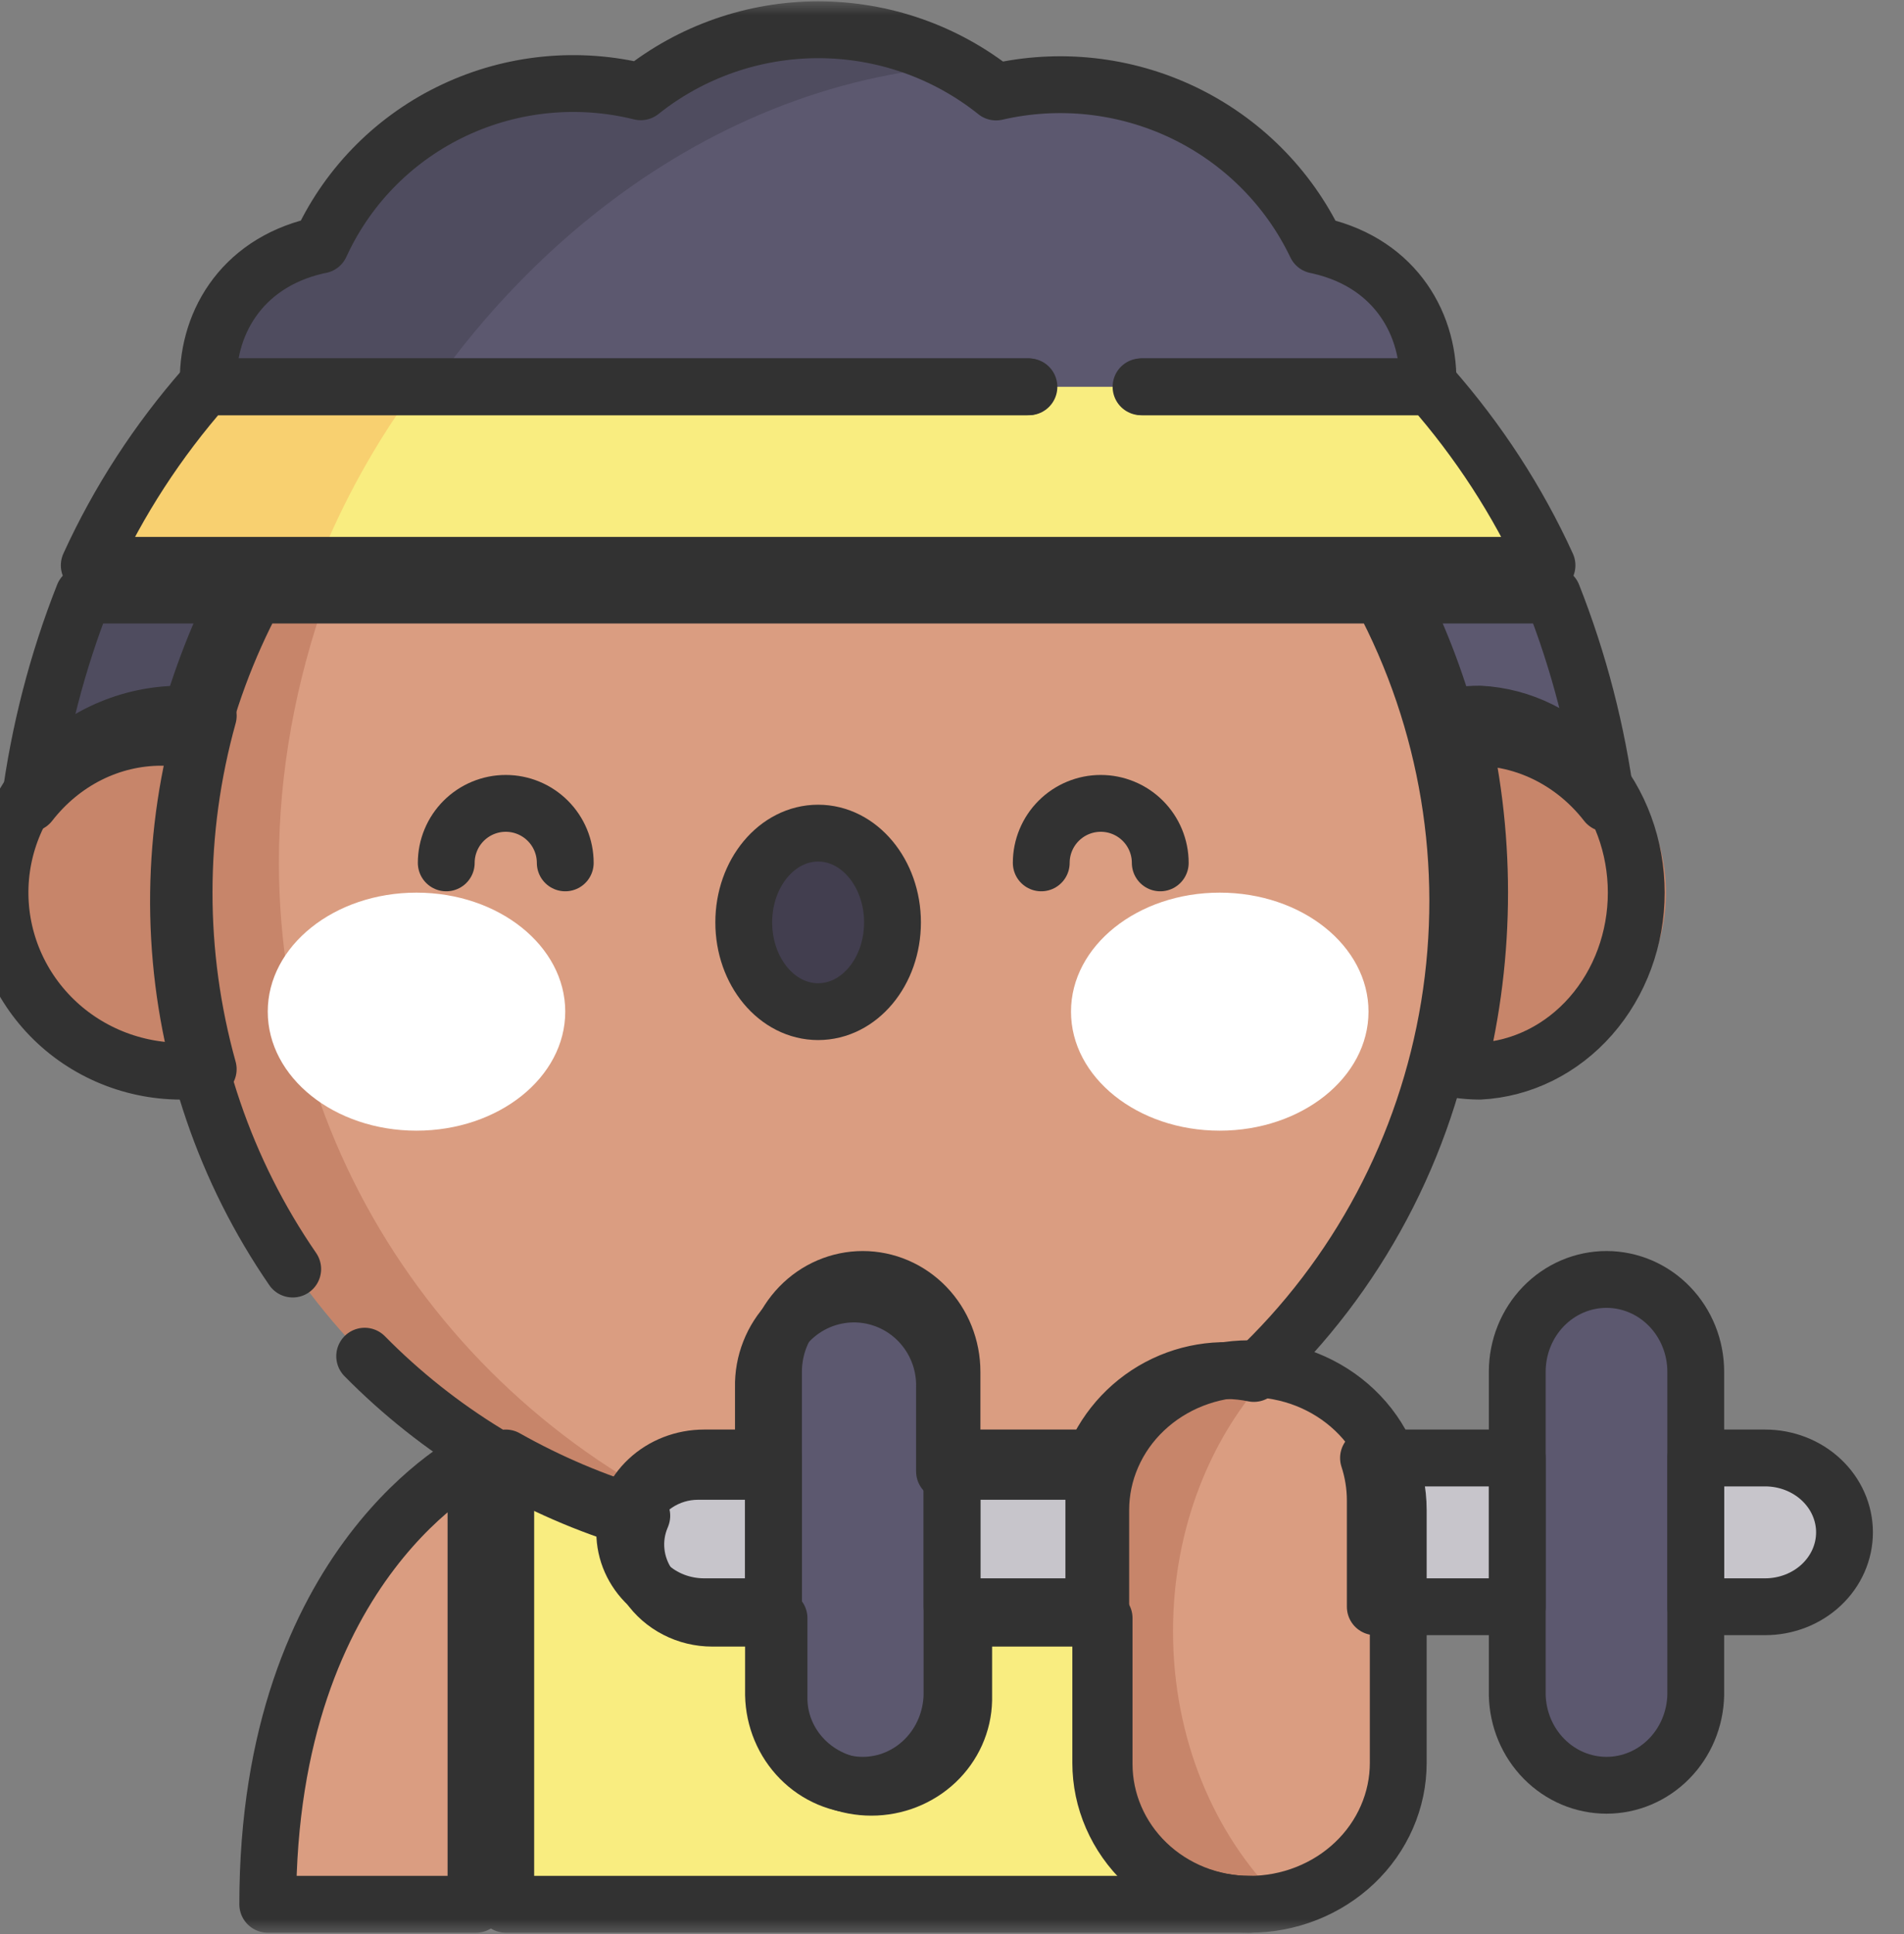 <svg xmlns="http://www.w3.org/2000/svg" width="64" height="65" viewBox="0 0 64 65" fill="none"><rect x="0" y="0" width="64" height="65" fill="#808080" stroke="none"/><g id="svgexport-19 1" clip-path="url(#clip0_2356_1288)"><path id="Vector" d="M43 49V64H17.762L14 56.5L17.762 49H43Z" fill="#F9ED80"></path><g id="Clip path group"><mask id="mask0_2356_1288" style="mask-type:luminance" maskUnits="userSpaceOnUse" x="-1" y="0" width="65" height="65"><g id="clip-path"><path id="Vector_2" d="M64 0H-1V65H64V0Z" fill="white"></path></g></mask><g mask="url(#mask0_2356_1288)"><g id="Group"><path id="Vector_3" d="M16 49V64H9C9 52.396 15.996 49 15.996 49" fill="#DA9D81"></path><path id="Vector_4" d="M54 30C54.003 26.45 53.29 22.936 51.903 19.668L27.5 16L3.096 19.667C1.709 22.934 0.996 26.449 1 29.999H54V30Z" fill="#5C586F"></path><path id="Vector_5" d="M8.857 28.86C8.857 25.152 9.625 21.442 11 18L3.013 19.295C1.681 22.681 0.996 26.322 1 30H8.883C8.867 29.621 8.857 29.242 8.857 28.859" fill="#4F4C5F"></path><path id="Vector_6" d="M44 30.006C44.001 31.193 44.354 32.352 45.014 33.338C45.675 34.324 46.612 35.092 47.709 35.545C48.805 35.998 50.011 36.116 51.175 35.884C52.339 35.651 53.407 35.079 54.245 34.24C55.084 33.4 55.654 32.331 55.885 31.167C56.116 30.003 55.997 28.797 55.542 27.701C55.088 26.605 54.319 25.669 53.332 25.01C52.345 24.351 51.185 24 49.999 24C48.407 24.002 46.881 24.636 45.757 25.762C44.632 26.888 44 28.415 44 30.006Z" fill="#C7856A"></path><path id="Vector_7" d="M49 29.5C49 33.752 47.739 37.909 45.377 41.445C43.014 44.98 39.656 47.736 35.728 49.363C31.799 50.991 27.476 51.416 23.306 50.587C19.135 49.757 15.304 47.71 12.297 44.703C9.29 41.696 7.243 37.865 6.413 33.694C5.584 29.524 6.009 25.201 7.637 21.272C9.264 17.344 12.02 13.986 15.555 11.623C19.091 9.261 23.248 8 27.5 8C33.202 8 38.671 10.265 42.703 14.297C46.735 18.329 49 23.798 49 29.5Z" fill="#DA9D81"></path><path id="Vector_8" d="M25.995 52C16.325 48.712 9.375 39.653 9.375 28.987C9.375 22.915 11.63 16.837 15.355 12C11.138 14.934 8.08 19.275 6.716 24.261C6.457 24.226 6.197 24.208 5.936 24.207C5.129 24.193 4.327 24.349 3.582 24.664C2.837 24.979 2.165 25.448 1.608 26.039C1.051 26.63 0.622 27.332 0.347 28.1C0.073 28.867 -0.041 29.684 0.013 30.499C0.067 31.314 0.288 32.108 0.661 32.832C1.035 33.556 1.553 34.193 2.183 34.704C2.813 35.215 3.541 35.589 4.321 35.801C5.101 36.013 5.916 36.059 6.714 35.936C7.904 40.293 10.395 44.173 13.846 47.047C17.297 49.922 21.541 51.651 26 52" fill="#C7856A"></path><path id="Vector_9" d="M44.377 8.499L44.25 8.468H44.236C43.306 6.46 41.732 4.839 39.775 3.873C37.818 2.907 35.597 2.655 33.48 3.158L33.473 3.152C31.782 1.759 29.676 1 27.504 1C25.333 1 23.227 1.759 21.536 3.152C19.439 2.614 17.224 2.839 15.271 3.786C13.318 4.733 11.748 6.344 10.828 8.344L10.772 8.465H10.756L10.629 8.495C5.187 9.817 6.124 17.999 11.716 18H43.289C48.87 18 49.814 9.817 44.377 8.501" fill="#5C586F"></path><path id="Vector_10" d="M11.692 18C15.45 9.619 23.066 2.983 32 2.228C30.353 1.286 28.469 0.871 26.591 1.035C24.713 1.2 22.925 1.937 21.457 3.153C19.372 2.616 17.17 2.841 15.227 3.787C13.285 4.734 11.723 6.345 10.808 8.343L10.753 8.465H10.736L10.61 8.495C5.196 9.816 6.129 17.999 11.692 18Z" fill="#4F4C5F"></path><path id="Vector_11" d="M52 18.999H3C3.987 16.838 5.298 14.818 6.895 13H48.104C49.701 14.818 51.013 16.838 52 19" fill="#F9ED80"></path><path id="Vector_12" d="M54 54H29V49H54V54Z" fill="#C7C5CB"></path><path id="Vector_13" d="M42 46C41.343 46 40.693 46.123 40.087 46.361C39.48 46.6 38.929 46.95 38.465 47.391C38 47.832 37.632 48.356 37.381 48.933C37.129 49.509 37 50.127 37 50.751V59.247C37 59.871 37.129 60.489 37.381 61.066C37.632 61.643 38 62.167 38.465 62.608C38.929 63.049 39.48 63.399 40.087 63.638C40.693 63.877 41.343 64 42 64C42.657 64 43.307 63.877 43.913 63.638C44.52 63.399 45.071 63.049 45.535 62.608C46 62.167 46.368 61.643 46.619 61.066C46.871 60.489 47 59.871 47 59.247V50.751C47 50.127 46.871 49.509 46.619 48.933C46.368 48.356 46 47.832 45.535 47.391C45.071 46.95 44.52 46.6 43.913 46.361C43.307 46.123 42.657 46 42 46Z" fill="#DA9D81"></path><path id="Vector_14" d="M59.404 49H54V54H59.404C60.092 54 60.753 53.737 61.239 53.268C61.726 52.799 62 52.163 62 51.5C62 50.837 61.726 50.201 61.239 49.732C60.753 49.263 60.092 49 59.404 49Z" fill="#C7C5CB"></path><path id="Vector_15" d="M53.999 43C53.204 43 52.441 43.327 51.878 43.909C51.316 44.491 51 45.28 51 46.103V56.96C51.016 57.772 51.339 58.545 51.9 59.113C52.461 59.682 53.215 60 54 60C54.785 60 55.539 59.682 56.1 59.113C56.661 58.545 56.984 57.772 57 56.96V46.103C57 45.28 56.684 44.491 56.121 43.909C55.558 43.327 54.795 43 53.999 43Z" fill="#5C586F"></path><path id="Vector_16" d="M23.596 49H29V54H23.596C22.908 54 22.247 53.737 21.761 53.268C21.274 52.799 21 52.163 21 51.5C21 50.837 21.274 50.201 21.761 49.732C22.247 49.263 22.908 49 23.596 49Z" fill="#C7C5CB"></path><path id="Vector_17" d="M29.001 43C29.796 43 30.559 43.327 31.122 43.909C31.684 44.491 32 45.28 32 46.103V56.96C31.984 57.772 31.661 58.545 31.1 59.113C30.539 59.682 29.785 60 29 60C28.215 60 27.461 59.682 26.9 59.113C26.339 58.545 26.016 57.772 26 56.96V46.103C26 45.28 26.316 44.491 26.879 43.909C27.442 43.327 28.205 43 29.001 43Z" fill="#5C586F"></path><path id="Vector_18" d="M19 33.999C19 36.209 16.762 38 13.999 38C11.237 38 9 36.209 9 33.999C9 31.79 11.238 30 13.999 30C16.76 30 19 31.791 19 33.999Z" fill="white"></path><path id="Vector_19" d="M36 33.999C36 36.209 38.238 38 40.999 38C43.76 38 46 36.209 46 33.999C46 31.79 43.762 30 40.999 30C38.237 30 36 31.791 36 33.999Z" fill="white"></path><path id="Vector_20" d="M30 31C30 29.347 28.881 28 27.5 28C26.119 28 25 29.343 25 31C25 32.657 26.118 34 27.5 34C28.882 34 30 32.657 30 31Z" fill="#423E4F"></path><path id="Vector_21" d="M14 13H6.81C5.248 14.818 3.965 16.838 3 19H10.671C11.514 16.876 12.632 14.86 14 13Z" fill="#F8D070"></path><path id="Vector_22" d="M39.429 54.823C39.429 51.368 40.698 48.259 42.72 46.103C42.03 45.956 41.315 45.966 40.629 46.132C39.943 46.298 39.302 46.615 38.754 47.06C38.206 47.506 37.764 48.069 37.46 48.707C37.157 49.346 37 50.045 37 50.752V59.248C37 59.98 37.168 60.702 37.492 61.358C37.816 62.013 38.286 62.585 38.867 63.029C39.448 63.472 40.123 63.775 40.84 63.914C41.557 64.053 42.296 64.023 43 63.828C40.816 61.666 39.429 58.435 39.429 54.823Z" fill="#C7856A"></path><path id="Vector_23" d="M16 49V64H9C9 52.396 16 49 16 49Z" stroke="#323232" stroke-width="1.91" stroke-linecap="round" stroke-linejoin="round"></path><path id="Vector_24" d="M30 31C30 29.347 28.881 28 27.5 28C26.119 28 25 29.343 25 31C25 32.657 26.118 34 27.5 34C28.882 34 30 32.661 30 31Z" stroke="#323232" stroke-width="1.91" stroke-linecap="round" stroke-linejoin="round"></path><path id="Vector_25" d="M19 29C19 28.47 18.789 27.961 18.414 27.586C18.039 27.211 17.53 27 17 27C16.47 27 15.961 27.211 15.586 27.586C15.211 27.961 15 28.47 15 29" stroke="#323232" stroke-width="1.91" stroke-linecap="round" stroke-linejoin="round"></path><path id="Vector_26" d="M35 29C35 28.47 35.211 27.961 35.586 27.586C35.961 27.211 36.47 27 37 27C37.53 27 38.039 27.211 38.414 27.586C38.789 27.961 39 28.47 39 29" stroke="#323232" stroke-width="1.91" stroke-linecap="round" stroke-linejoin="round"></path><path id="Vector_27" d="M17 64H42C40.703 63.997 39.46 63.499 38.543 62.614C37.627 61.73 37.113 60.532 37.113 59.282V54.384H32.393V57.138C32.376 57.92 32.042 58.664 31.462 59.212C30.882 59.759 30.102 60.066 29.29 60.066C28.477 60.066 27.697 59.759 27.117 59.212C26.537 58.664 26.203 57.92 26.186 57.138V54.384H23.941C23.519 54.384 23.103 54.284 22.731 54.092C22.358 53.901 22.041 53.624 21.806 53.287C21.571 52.949 21.426 52.561 21.384 52.156C21.341 51.752 21.403 51.343 21.564 50.968L21.573 50.943C19.976 50.466 18.442 49.814 17 49V64Z" stroke="#323232" stroke-width="1.91" stroke-linecap="round" stroke-linejoin="round"></path><path id="Vector_28" d="M42 46C41.343 46 40.693 46.123 40.087 46.361C39.48 46.6 38.929 46.95 38.465 47.391C38 47.832 37.632 48.356 37.381 48.933C37.129 49.509 37 50.127 37 50.751V59.247C37 59.871 37.129 60.489 37.381 61.066C37.632 61.643 38 62.167 38.465 62.608C38.929 63.049 39.48 63.399 40.087 63.638C40.693 63.877 41.343 64 42 64C42.657 64 43.307 63.877 43.913 63.638C44.52 63.399 45.071 63.049 45.535 62.608C46 62.167 46.368 61.643 46.619 61.066C46.871 60.489 47 59.871 47 59.247V50.751C47 50.127 46.871 49.509 46.619 48.933C46.368 48.356 46 47.832 45.535 47.391C45.071 46.95 44.52 46.6 43.913 46.361C43.307 46.123 42.657 46 42 46Z" stroke="#323232" stroke-width="1.91" stroke-linecap="round" stroke-linejoin="round"></path><path id="Vector_29" d="M59.331 49H57V54H59.331C60.039 54 60.718 53.737 61.218 53.268C61.719 52.799 62 52.163 62 51.5C62 50.837 61.719 50.201 61.218 49.732C60.718 49.263 60.039 49 59.331 49Z" stroke="#323232" stroke-width="1.91" stroke-linecap="round" stroke-linejoin="round"></path><path id="Vector_30" d="M51 54V49H46C46.151 49.463 46.228 49.945 46.228 50.43V54H51Z" stroke="#323232" stroke-width="1.91" stroke-linecap="round" stroke-linejoin="round"></path><path id="Vector_31" d="M53.999 43C53.204 43 52.441 43.327 51.878 43.909C51.316 44.491 51 45.28 51 46.103V56.96C51.016 57.772 51.339 58.545 51.9 59.113C52.461 59.682 53.215 60 54 60C54.785 60 55.539 59.682 56.1 59.113C56.661 58.545 56.984 57.772 57 56.96V46.103C57 45.28 56.684 44.491 56.121 43.909C55.558 43.327 54.795 43 53.999 43Z" stroke="#323232" stroke-width="1.91" stroke-linecap="round" stroke-linejoin="round"></path><path id="Vector_32" d="M32 49V54H36.767V50.43C36.769 49.945 36.847 49.462 37 49H32Z" stroke="#323232" stroke-width="1.91" stroke-linecap="round" stroke-linejoin="round"></path><path id="Vector_33" d="M26 49H23.669C22.961 49 22.282 49.263 21.782 49.732C21.281 50.201 21 50.837 21 51.5C21 52.163 21.281 52.799 21.782 53.268C22.282 53.737 22.961 54 23.669 54H26V49Z" stroke="#323232" stroke-width="1.91" stroke-linecap="round" stroke-linejoin="round"></path><path id="Vector_34" d="M29.001 43C29.796 43 30.559 43.327 31.122 43.909C31.684 44.491 32 45.28 32 46.103V56.96C31.984 57.772 31.661 58.545 31.1 59.113C30.539 59.682 29.785 60 29 60C28.215 60 27.461 59.682 26.9 59.113C26.339 58.545 26.016 57.772 26 56.96V46.103C26 45.28 26.316 44.491 26.879 43.909C27.442 43.327 28.205 43 29.001 43Z" stroke="#323232" stroke-width="1.91" stroke-linecap="round" stroke-linejoin="round"></path><path id="Vector_35" d="M5.422 24.779C5.68 24.78 5.937 24.799 6.192 24.836C6.623 23.156 7.229 21.533 8 20H2.809C1.925 22.238 1.316 24.592 1 27C1.541 26.304 2.217 25.744 2.981 25.36C3.745 24.977 4.579 24.778 5.422 24.779Z" stroke="#323232" stroke-width="1.91" stroke-linecap="round" stroke-linejoin="round"></path><path id="Vector_36" d="M38.354 13H47.994C48.091 10.963 46.947 8.873 44.377 8.27L44.25 8.239H44.236C43.306 6.293 41.732 4.721 39.775 3.784C37.818 2.848 35.597 2.603 33.481 3.092L33.473 3.085C31.782 1.736 29.677 1 27.506 1C25.335 1 23.229 1.736 21.538 3.085C19.441 2.564 17.227 2.781 15.273 3.699C13.319 4.616 11.748 6.178 10.829 8.118L10.773 8.236H10.756L10.629 8.265C8.054 8.872 6.91 10.962 7.005 13H34.549" stroke="#323232" stroke-width="1.91" stroke-linecap="round" stroke-linejoin="round"></path><path id="Vector_37" d="M48.807 24.839C49.772 24.697 50.755 24.821 51.663 25.199C52.571 25.577 53.376 26.197 54 27C53.683 24.592 53.074 22.239 52.19 20H47C47.771 21.534 48.377 23.158 48.807 24.839Z" stroke="#323232" stroke-width="1.91" stroke-linecap="round" stroke-linejoin="round"></path><path id="Vector_38" d="M49.735 24C49.489 24 49.243 24.019 49 24.055C49.98 27.947 49.98 32.053 49 35.945C49.244 35.98 49.489 35.999 49.735 36C51.153 35.928 52.492 35.264 53.472 34.147C54.453 33.03 55 31.545 55 30C55 28.455 54.453 26.97 53.472 25.853C52.492 24.736 51.153 24.072 49.735 24Z" stroke="#323232" stroke-width="1.91" stroke-linecap="round" stroke-linejoin="round"></path><path id="Vector_39" d="M6.188 29.994C6.188 27.988 6.461 25.99 7 24.056C6.731 24.019 6.46 24.001 6.188 24.001C5.346 23.988 4.51 24.146 3.734 24.468C2.957 24.789 2.256 25.265 1.676 25.866C1.096 26.468 0.648 27.181 0.362 27.962C0.076 28.742 -0.043 29.573 0.014 30.401C0.07 31.228 0.3 32.036 0.689 32.772C1.078 33.508 1.618 34.156 2.274 34.676C2.931 35.196 3.69 35.576 4.503 35.792C5.316 36.009 6.166 36.057 6.999 35.933C6.46 33.998 6.187 32.001 6.188 29.994Z" stroke="#323232" stroke-width="1.91" stroke-linecap="round" stroke-linejoin="round"></path><path id="Vector_40" d="M12.258 45.579C14.733 48.09 17.78 49.951 21.133 51C21.326 50.54 21.65 50.148 22.063 49.872C22.476 49.597 22.96 49.45 23.456 49.45H25.661V46.622C25.652 46.213 25.725 45.807 25.875 45.428C26.024 45.048 26.247 44.703 26.53 44.411C26.814 44.119 27.152 43.887 27.525 43.729C27.899 43.571 28.3 43.489 28.705 43.489C29.11 43.489 29.511 43.571 29.884 43.729C30.257 43.887 30.596 44.119 30.879 44.411C31.163 44.703 31.385 45.048 31.535 45.428C31.684 45.807 31.757 46.213 31.748 46.622V49.45H36.604C36.961 48.308 37.725 47.34 38.749 46.732C39.773 46.125 40.983 45.921 42.147 46.16C45.629 42.891 47.938 38.55 48.713 33.816C49.488 29.083 48.684 24.224 46.427 20H8.572C6.689 23.525 5.811 27.508 6.034 31.506C6.258 35.504 7.574 39.361 9.839 42.651" stroke="#323232" stroke-width="1.91" stroke-linecap="round" stroke-linejoin="round"></path><path id="Vector_41" d="M34.586 13H6.895C5.298 14.818 3.986 16.838 3 19H52C51.013 16.838 49.701 14.818 48.104 13H38.412" stroke="#323232" stroke-width="1.91" stroke-linecap="round" stroke-linejoin="round"></path></g></g></g></g><defs><clipPath id="clip0_2356_1288"><rect width="64" height="65" fill="white"></rect></clipPath></defs></svg>
